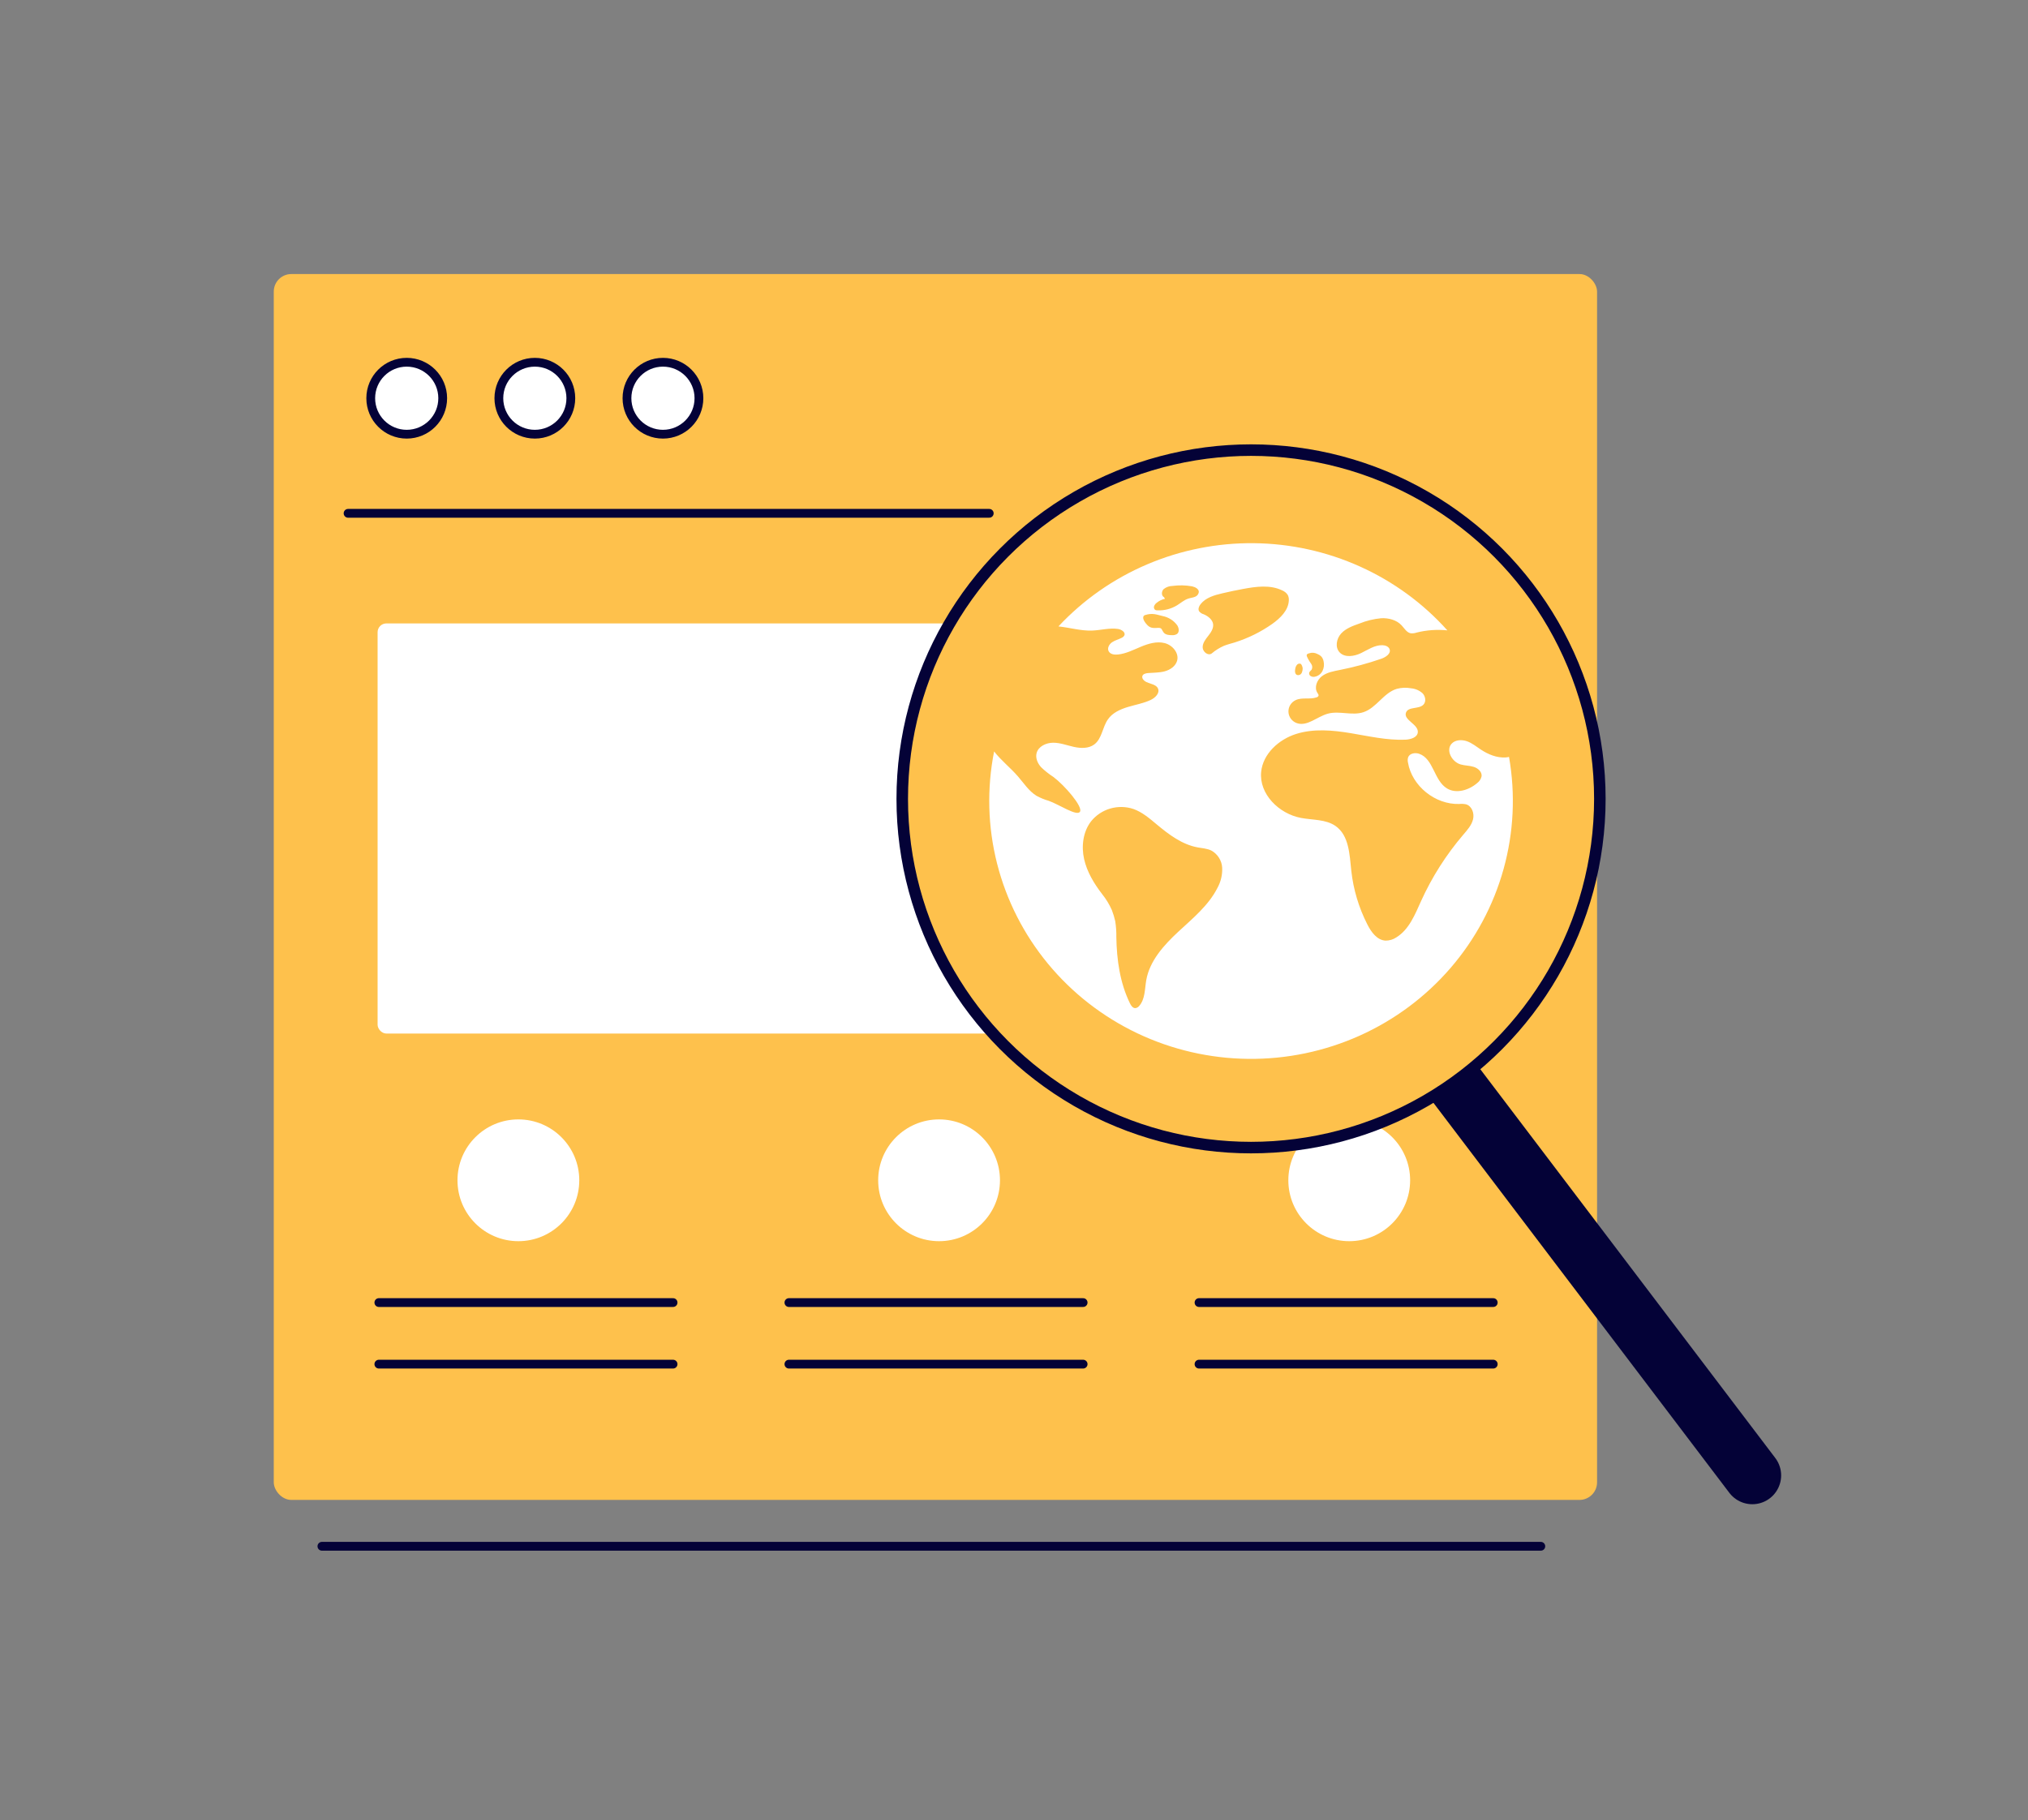 <svg width="401" height="360" viewBox="0 0 401 360" fill="none" xmlns="http://www.w3.org/2000/svg">
<rect x="0" y="0" width="401" height="360" fill="#808080" stroke="none"/>
<rect x="54.132" y="54.197" width="261.657" height="242.437" rx="3.474" fill="#FEC14C"/>
<rect x="74.664" y="123.291" width="220.597" height="81.112" rx="1.737" fill="white"/>
<path d="M74.911 257.607H133.087" stroke="#040237" stroke-width="1.737" stroke-linecap="round" stroke-linejoin="round"/>
<path d="M68.825 101.518L195.605 101.518" stroke="#040237" stroke-width="1.737" stroke-linecap="round" stroke-linejoin="round"/>
<path d="M74.911 269.783H133.087" stroke="#040237" stroke-width="1.737" stroke-linecap="round" stroke-linejoin="round"/>
<path d="M155.993 257.607H214.169" stroke="#040237" stroke-width="1.737" stroke-linecap="round" stroke-linejoin="round"/>
<path d="M155.993 269.783H214.169" stroke="#040237" stroke-width="1.737" stroke-linecap="round" stroke-linejoin="round"/>
<path d="M237.084 257.607H295.26" stroke="#040237" stroke-width="1.737" stroke-linecap="round" stroke-linejoin="round"/>
<path d="M237.084 269.783H295.26" stroke="#040237" stroke-width="1.737" stroke-linecap="round" stroke-linejoin="round"/>
<path d="M304.669 305.803H63.649" stroke="#040237" stroke-width="1.737" stroke-linecap="round" stroke-linejoin="round"/>
<circle cx="80.422" cy="78.756" r="7.115" fill="white" stroke="#040237" stroke-width="1.737"/>
<circle cx="105.756" cy="78.756" r="7.115" fill="white" stroke="#040237" stroke-width="1.737"/>
<circle cx="131.087" cy="78.756" r="7.115" fill="white" stroke="#040237" stroke-width="1.737"/>
<circle cx="102.5" cy="233.424" r="12.041" fill="white"/>
<circle cx="185.685" cy="233.424" r="12.041" fill="white"/>
<circle cx="266.786" cy="233.424" r="12.041" fill="white"/>
<path d="M286.199 212.316L346.487 291.787" stroke="#040237" stroke-width="11.401" stroke-linecap="round"/>
<circle cx="247.372" cy="157.988" r="68.97" fill="#FEC14C" stroke="#040237" stroke-width="2.28" stroke-linecap="round"/>
<path fill-rule="evenodd" clip-rule="evenodd" d="M297.704 149.798C295.956 149.905 294.248 149.195 292.793 148.23C291.919 147.645 291.045 146.938 290.057 146.594C289.07 146.25 287.794 146.284 287.06 147.05C285.819 148.342 287.06 150.672 288.807 151.18C289.655 151.425 290.555 151.395 291.407 151.662C292.259 151.929 293.059 152.657 292.959 153.518C292.842 154.057 292.532 154.536 292.085 154.866C290.459 156.265 287.977 157.041 286.129 155.934C283.533 154.384 283.472 150.043 280.601 149.07C279.815 148.803 278.753 148.98 278.442 149.742C278.329 150.09 278.315 150.463 278.403 150.818C279.19 155.447 283.778 159.146 288.541 159C288.978 158.956 289.42 158.976 289.852 159.06C291.032 159.379 291.556 160.843 291.272 162.018C290.988 163.194 290.145 164.137 289.354 165.058C285.959 169.027 283.147 173.445 280.999 178.183C279.788 180.857 278.639 183.811 276.122 185.37C275.498 185.796 274.757 186.025 273.999 186.025C272.299 185.956 271.136 184.341 270.376 182.838C268.678 179.512 267.6 175.913 267.195 172.211C266.85 168.999 266.758 165.231 264.084 163.358C262.152 162.005 259.565 162.199 257.236 161.756C252.867 160.929 248.934 157.019 249.371 152.644C249.729 149.087 252.832 146.241 256.288 145.151C259.745 144.062 263.494 144.402 267.073 144.996C270.651 145.591 274.235 146.43 277.861 146.288C278.923 146.245 280.26 145.858 280.348 144.816C280.479 143.214 277.429 142.396 278.019 140.901C278.491 139.709 280.527 140.29 281.44 139.377C282.034 138.783 281.877 137.728 281.296 137.116C280.667 136.547 279.865 136.197 279.015 136.122C278.075 135.947 277.106 135.985 276.183 136.234C273.562 137.026 272.168 140.006 269.576 140.854C267.335 141.59 264.813 140.514 262.541 141.147C260.422 141.732 258.473 143.73 256.424 143.011C255.958 142.847 255.552 142.55 255.258 142.158C254.963 141.766 254.793 141.297 254.769 140.81C254.745 140.323 254.867 139.84 255.121 139.422C255.375 139.004 255.749 138.669 256.196 138.46C257.459 137.866 259.011 138.378 260.326 137.913C260.409 137.895 260.487 137.858 260.553 137.806C260.62 137.753 260.673 137.687 260.71 137.611C260.776 137.409 260.619 137.211 260.501 137.034C259.81 135.984 260.387 134.498 261.375 133.736C262.362 132.974 263.69 132.741 264.936 132.496C267.7 131.947 270.423 131.211 273.085 130.295C273.99 129.985 275.091 129.271 274.763 128.384C274.571 127.854 273.929 127.617 273.356 127.6C271.84 127.548 270.503 128.496 269.139 129.154C267.776 129.813 265.928 130.119 264.892 129.025C263.94 128.022 264.254 126.308 265.189 125.287C266.124 124.267 267.492 123.776 268.803 123.315C270.174 122.761 271.619 122.407 273.094 122.265C274.567 122.191 276.153 122.6 277.14 123.673C277.704 124.276 278.163 125.124 278.989 125.253C279.373 125.278 279.758 125.226 280.12 125.098C282.104 124.604 284.16 124.458 286.194 124.667C281.394 119.313 275.507 115.012 268.914 112.042C262.32 109.072 255.167 107.499 247.918 107.425C240.669 107.351 233.484 108.778 226.83 111.613C220.176 114.448 214.199 118.629 209.288 123.884C211.503 124.112 213.706 124.788 215.939 124.706C217.652 124.646 219.356 124.142 221.047 124.383C221.755 124.482 222.62 125.055 222.314 125.675C222.198 125.881 222.017 126.043 221.798 126.136C221.178 126.463 220.466 126.622 219.889 127.019C219.312 127.415 218.892 128.19 219.22 128.801C219.548 129.413 220.361 129.512 221.042 129.443C222.646 129.279 224.101 128.521 225.596 127.901C227.09 127.281 228.724 126.79 230.284 127.182C231.844 127.574 233.19 129.167 232.744 130.696C232.439 131.751 231.399 132.461 230.324 132.759C229.249 133.056 228.113 133.021 226.998 133.112C226.561 133.146 225.976 133.288 225.871 133.732C225.851 133.833 225.852 133.937 225.874 134.037C225.896 134.138 225.938 134.233 225.998 134.317C226.644 135.321 228.497 135.084 228.973 136.173C229.367 137.078 228.432 137.999 227.531 138.425C226.107 139.097 224.525 139.364 223.013 139.821C221.501 140.277 219.954 140.979 219.08 142.258C217.97 143.825 217.905 146.099 216.354 147.24C215.239 148.062 213.693 148.011 212.334 147.709C210.975 147.408 209.642 146.882 208.244 146.887C206.845 146.891 205.316 147.61 204.966 148.936C204.709 149.927 205.176 150.978 205.866 151.735C206.608 152.449 207.417 153.09 208.283 153.652C210.511 155.318 214.138 159.517 213.553 160.52C212.967 161.523 209.41 159.09 207.343 158.367C206.509 158.127 205.705 157.796 204.944 157.381C203.428 156.442 202.441 154.883 201.278 153.544C199.788 151.822 197.944 150.392 196.568 148.609C195.111 155.953 195.31 163.522 197.153 170.781C198.996 178.04 202.437 184.811 207.232 190.613C212.027 196.415 218.058 201.107 224.898 204.356C231.739 207.604 239.22 209.33 246.813 209.411C254.406 209.492 261.924 207.926 268.834 204.824C275.744 201.722 281.877 197.16 286.798 191.461C291.719 185.763 295.307 179.067 297.309 171.849C299.311 164.631 299.677 157.067 298.381 149.694C298.159 149.749 297.933 149.784 297.704 149.798ZM258.862 129.202C259.131 129.11 259.417 129.075 259.701 129.099C259.985 129.124 260.26 129.207 260.509 129.344C260.765 129.445 261.001 129.591 261.204 129.774C261.464 130.044 261.638 130.382 261.707 130.748C261.869 131.396 261.798 132.079 261.506 132.681C261.356 132.978 261.139 133.237 260.872 133.438C260.604 133.639 260.293 133.776 259.963 133.839C259.688 133.896 259.402 133.85 259.159 133.71C259.04 133.637 258.948 133.528 258.899 133.399C258.849 133.27 258.844 133.128 258.884 132.995C258.971 132.763 259.22 132.629 259.36 132.418C259.448 132.24 259.485 132.042 259.469 131.844C259.453 131.647 259.384 131.457 259.268 131.294C259.035 130.972 258.825 130.634 258.639 130.283C258.491 129.908 258.019 129.391 258.862 129.202ZM256.122 132.216C256.167 131.931 256.291 131.664 256.48 131.445C256.578 131.338 256.711 131.268 256.855 131.247C257 131.227 257.147 131.257 257.271 131.333C257.421 131.559 257.524 131.813 257.573 132.078C257.594 132.432 257.527 132.785 257.376 133.107C257.294 133.265 257.159 133.39 256.994 133.46C256.829 133.531 256.645 133.543 256.472 133.495C256.022 133.31 256.013 132.685 256.122 132.216ZM228.2 119.892C228.296 119.629 228.468 119.398 228.694 119.229C229.17 118.83 229.739 118.555 230.35 118.428L230.175 118.114C229.607 117.829 229.642 116.947 230.092 116.503C230.588 116.109 231.203 115.889 231.84 115.879C233.121 115.704 234.421 115.73 235.694 115.956C236.319 116.09 237.049 116.447 237.049 117.08C237.023 117.296 236.936 117.5 236.798 117.67C236.659 117.839 236.475 117.966 236.266 118.036C235.86 118.204 235.392 118.243 234.99 118.376C234.165 118.635 233.505 119.237 232.766 119.694C231.599 120.415 230.236 120.769 228.86 120.71C228.709 120.714 228.56 120.684 228.423 120.624C228.312 120.54 228.232 120.425 228.192 120.293C228.152 120.162 228.155 120.022 228.2 119.892ZM232.749 125.369C232.458 125.557 232.112 125.643 231.766 125.615C231.184 125.615 230.538 125.572 230.14 125.15C229.973 124.926 229.827 124.689 229.703 124.439C229.266 123.742 227.955 124.766 226.863 123.617C225.77 122.467 225.945 121.791 226.391 121.649C227.907 121.158 228.737 121.571 229.887 121.834C231.043 122.06 232.07 122.707 232.762 123.647C233.111 124.172 233.247 124.969 232.749 125.369ZM240.71 175.63C238.962 179.075 235.821 181.637 232.963 184.289C230.105 186.942 227.317 190.038 226.649 193.849C226.343 195.61 226.443 197.595 225.255 198.943C225.077 199.176 224.813 199.331 224.521 199.374C224.005 199.408 223.647 198.891 223.433 198.439C221.453 194.4 220.811 189.827 220.736 185.362C220.756 184.297 220.683 183.232 220.518 182.179C220.349 181.431 220.126 180.696 219.849 179.979C219.351 178.855 218.707 177.798 217.936 176.836C216.336 174.756 214.938 172.456 214.366 169.911C213.793 167.367 214.134 164.529 215.729 162.445C216.698 161.232 218.025 160.345 219.526 159.905C221.028 159.466 222.63 159.496 224.114 159.99C225.862 160.615 227.3 161.855 228.716 163.039C231.119 165.046 233.736 167.026 236.834 167.59C237.735 167.758 238.683 167.806 239.504 168.202C240.125 168.543 240.648 169.032 241.026 169.625C241.403 170.219 241.622 170.896 241.663 171.595C241.727 173.001 241.398 174.397 240.71 175.63ZM244.206 127.036C243.489 127.26 242.738 127.432 242.021 127.716C241.138 128.105 240.316 128.619 239.583 129.24C238.871 129.744 237.835 128.918 237.804 128.052C237.774 127.186 238.373 126.433 238.91 125.748C239.447 125.064 239.994 124.263 239.867 123.401C239.74 122.54 238.879 121.847 238.014 121.485C237.658 121.39 237.341 121.187 237.11 120.904C236.839 120.473 237.07 119.892 237.389 119.491C238.394 118.2 240.099 117.704 241.693 117.338C243.057 117.015 244.425 116.731 245.797 116.477C248.379 115.995 251.167 115.616 253.531 116.761C253.982 116.943 254.365 117.258 254.628 117.661C254.799 117.997 254.874 118.372 254.842 118.747C254.763 120.702 253.164 122.252 251.551 123.397C249.305 124.979 246.822 126.206 244.193 127.036H244.206Z" fill="white"/>
</svg>
